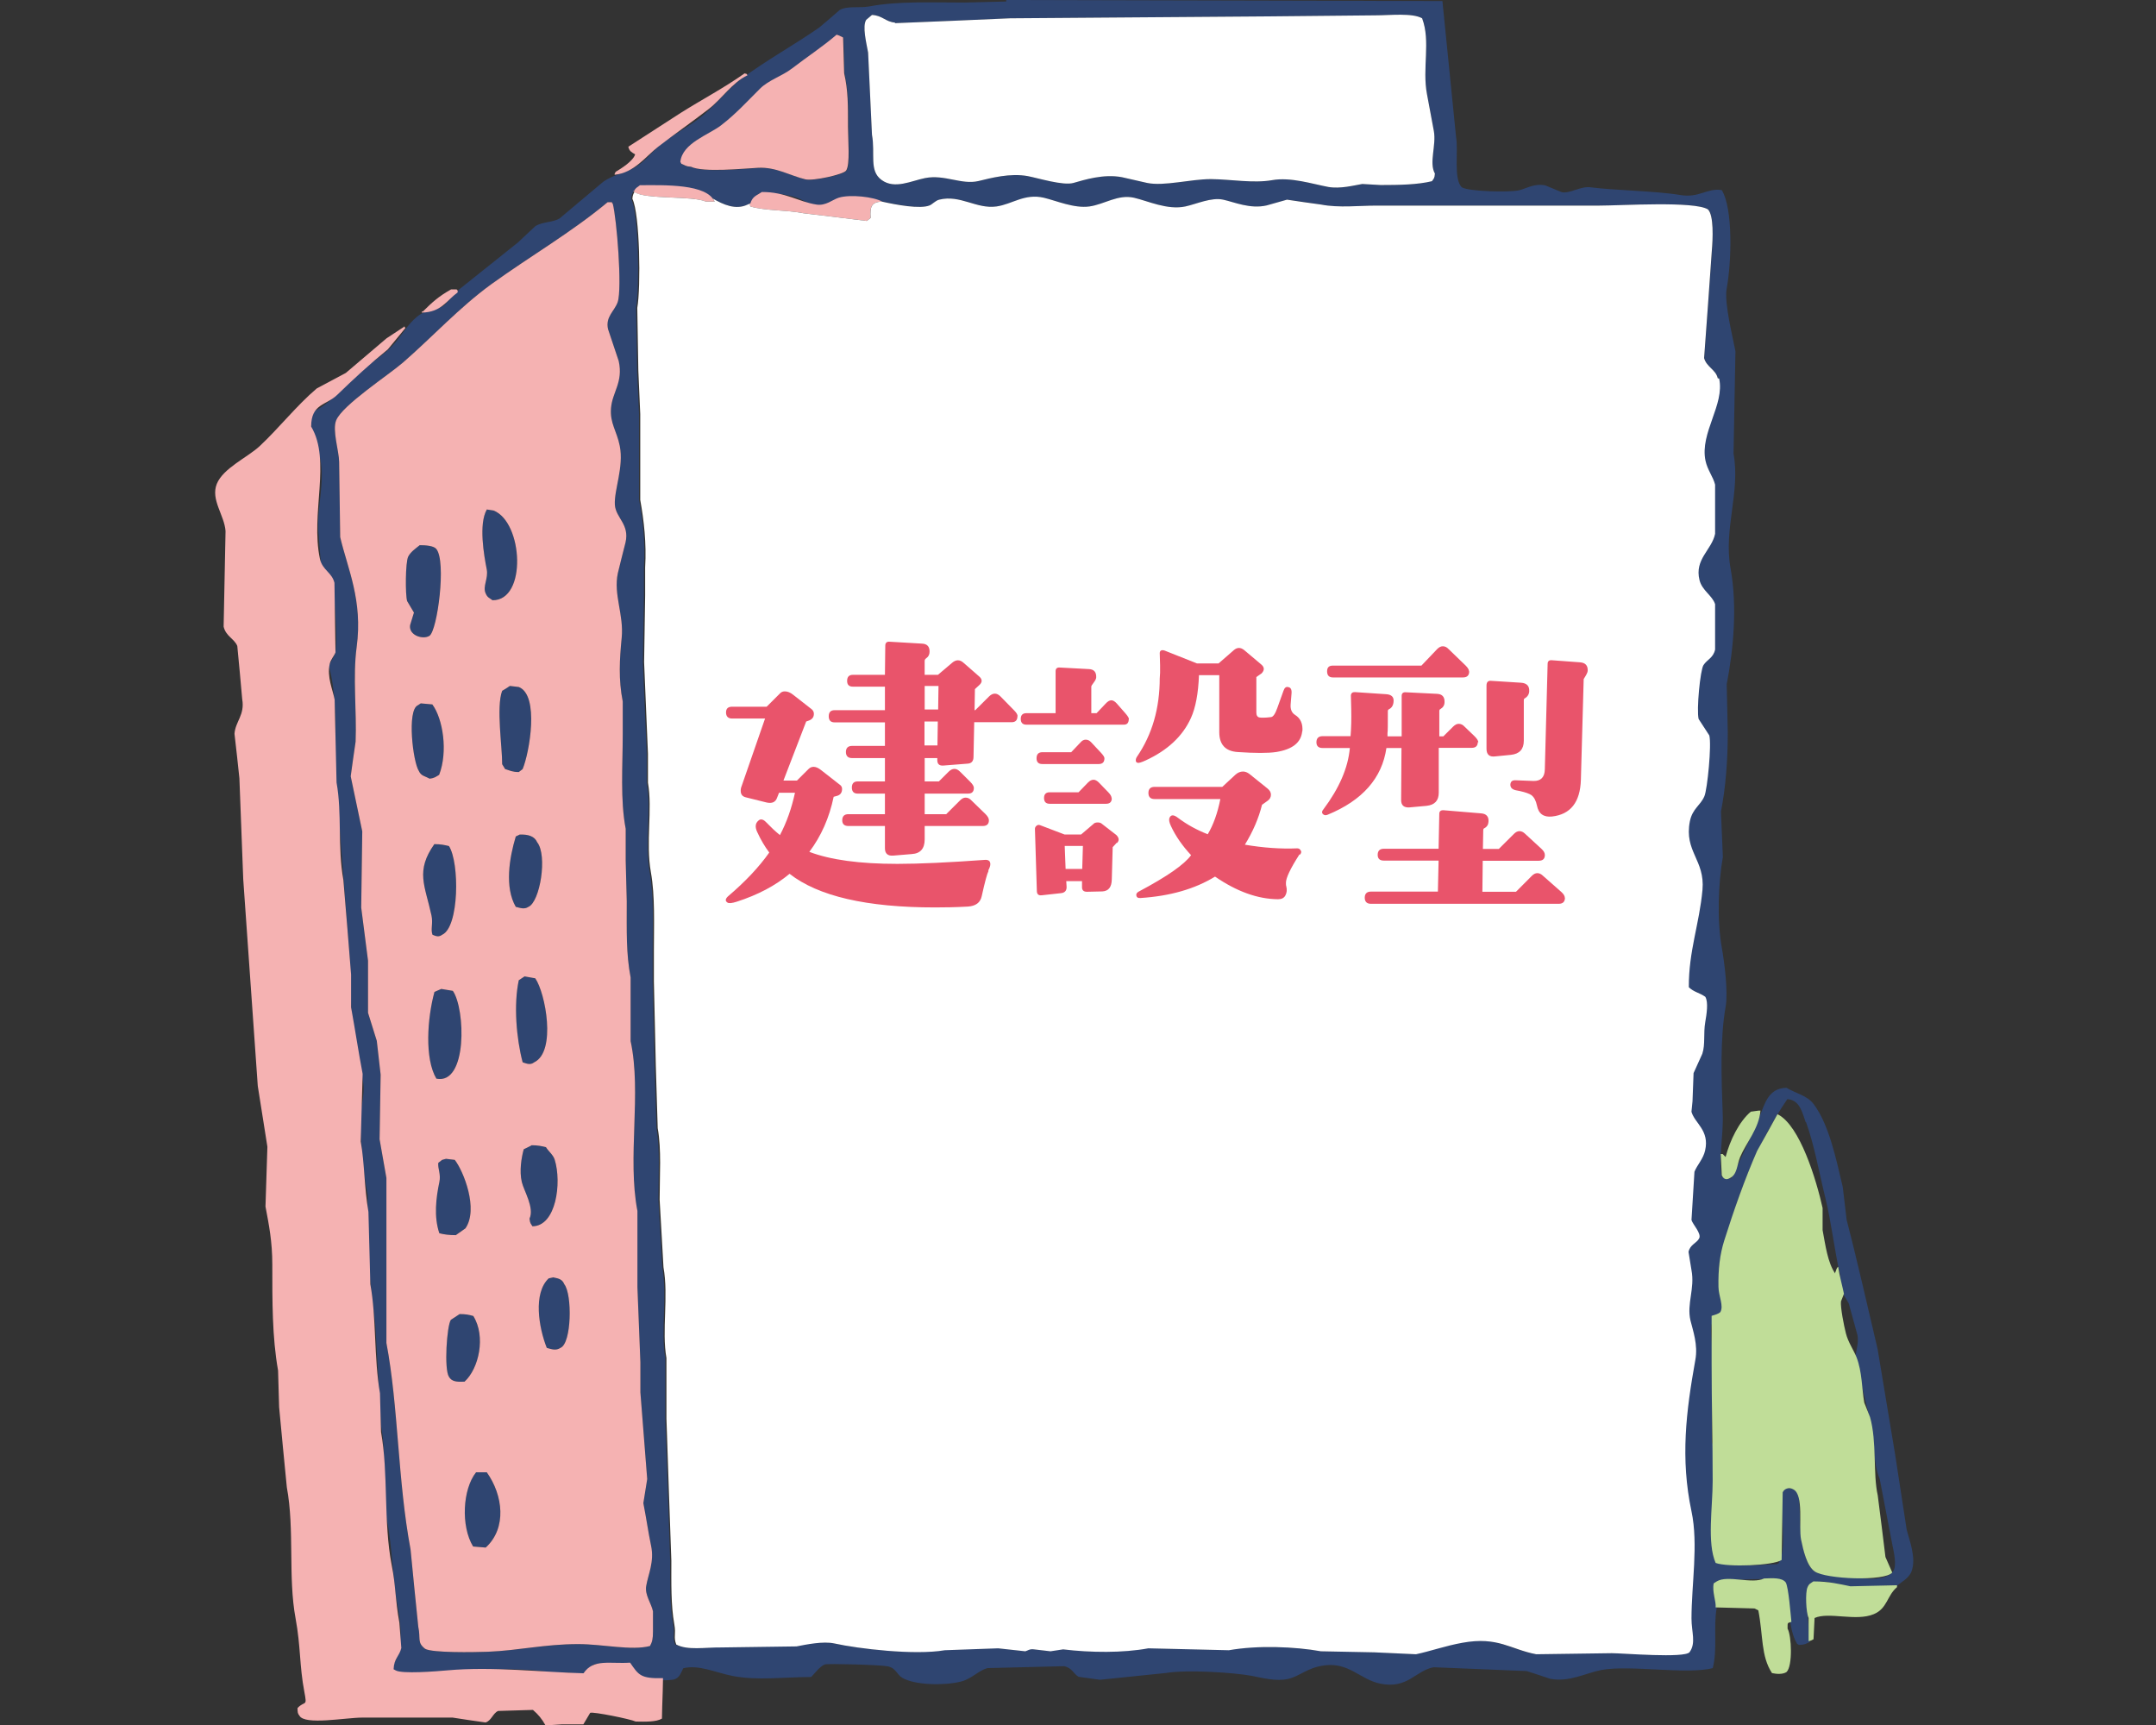 <svg version="1.1" fill="none" height="64" viewBox="0 0 80 64" width="80" xmlns="http://www.w3.org/2000/svg" xmlns:xlink="http://www.w3.org/1999/xlink"><rect x="0" y="0" width="80" height="64" fill="#333333" stroke="none"/><clipPath id="a"><path d="m0 0h80v64h-80z"/></clipPath><g clip-path="url(#a)"><g clip-rule="evenodd" fill-rule="evenodd"><path d="m37.337 0c5.397.013 10.788.026 16.185.039.169 1.681.338 3.368.507 5.049.091.504-.104 1.558.214 1.862.253.155 1.754.194 2.124.11.273-.065.559-.265.974-.181.201.084.409.168.611.252.318.058.688-.233 1.078-.181.805.11 2.436.136 3.312.284.708.123 1.007-.272 1.546-.181.422.692.364 2.663.182 3.653-.097.536.221 1.771.325 2.327-.026 1.267-.045 2.528-.071 3.795.26 1.435-.377 2.793-.11 4.26.253 1.403.11 2.993-.143 4.299.013.595.026 1.196.039 1.791 0 1.034-.078 2.049-.253 2.935.026.562.045 1.125.071 1.681-.169.95-.221 2.36-.039 3.368.091.504.24 1.629.143 2.185-.214 1.19-.156 2.676-.11 3.976.033.834-.162 1.629-.039 2.327.104.052.175.071.357.071.364-.756.734-1.539 1.046-2.288.201-.485.331-1.067 1.007-1.073.364.22.76.278 1.007.608.572.763.831 2.036 1.078 3.077.045.407.097.815.143 1.215.396 1.519.766 3.174 1.15 4.797.214 1.299.429 2.599.649 3.905.143.931.286 1.862.429 2.793.097.381.364 1.047.182 1.539-.104.278-.377.388-.578.575-.455-.136-1.033.136-1.585.039-.325-.071-.649-.142-.974-.213-.305-.052-.565.039-.682.181-.162.259.026 1.577.039 2.043-.13.065-.175.103-.396.11l-.071-.039c-.351-.575-.266-1.487-.429-2.288l-.11-.039c-.266-.149-2.098-.052-2.481.039l-.039.11c-.143.304.117.601.071.86-.123.718.039 1.506-.143 2.217-.961.252-3.072-.129-4.137.071-.572.11-1.195.465-1.903.323-.286-.097-.578-.194-.864-.284-1.15-.045-2.299-.097-3.455-.142-.688.136-.955.815-1.981.608-.734-.149-1.15-.789-2.052-.679-.662.084-.916.401-1.364.504-.448.103-.994-.045-1.331-.11-.675-.129-2.436-.239-3.202-.11-.818.084-1.63.168-2.449.252-.266-.039-.526-.071-.792-.11-.195-.11-.234-.33-.539-.394-.948.026-1.897.045-2.838.071-.351.09-.578.401-1.007.504-.611.149-1.695.129-2.156-.142-.208-.123-.234-.362-.539-.427-.266-.058-2.241-.11-2.338-.071-.195.078-.364.323-.507.466-.987 0-1.988.142-2.916-.039-.604-.116-1.266-.433-1.832-.284-.071.149-.13.323-.286.394-.214.103-1.117.026-1.364-.039-.071-.11-.182-.349-.286-.427-.143-.103-1.189-.149-1.364-.071-.247.11-.24.349-.578.394-.279-.149-.701-.045-1.078-.11-1.65-.259-4.163.032-5.715.039-.065-.103-.091-.103-.11-.284.357-.524.351-1.325.182-2.217-.182-.95-.188-2.133-.396-3.187-.208-1.047 0-2.366-.214-3.471-.071-1.241-.143-2.482-.214-3.724-.097-.86-.195-1.72-.286-2.579v-2.288c-.182-.924-.221-1.707-.286-2.683-.026-.427.214-.996.11-1.539-.169-.84-.273-1.629-.429-2.437-.013-.608-.026-1.215-.039-1.823-.13-1.72-.266-3.439-.396-5.152-.377-1.939.084-4.202-.396-5.98.045-.155.169-.317.214-.427.162-.381-.071-2.722-.071-2.722-.065-.213-.266-.388-.429-.504-.039-.453-.071-.905-.11-1.358-.052-.873.253-1.823.071-2.683-.149-.692-.416-.976-.325-1.72.721-.297 1.117-.924 1.656-1.396.474-.42 1.072-.724 1.474-1.215.299-.362.533-.789.935-1.041.214-.129.617-.142.864-.323.182-.194.357-.381.539-.575.734-.582 1.461-1.17 2.195-1.752.214-.2.429-.407.649-.608.273-.168.643-.129.896-.284.539-.453 1.078-.905 1.617-1.358.442-.31.831-.297 1.292-.608.331-.22.585-.588.896-.821.461-.349.851-.543 1.331-.892.585-.427 1.039-1.067 1.617-1.506.916-.685 1.929-1.235 2.877-1.894.253-.213.507-.427.753-.646.273-.175.734-.071 1.117-.142 1.046-.2 2.306-.142 3.527-.142.513-.013 1.033-.026 1.546-.039zm-4.137.86c1.429-.058 2.851-.116 4.28-.181 3.189-.026 6.378-.045 9.567-.071 1.331-.013 2.663-.026 3.994-.039.539 0 1.364-.097 1.728.11.325.866-.006 1.849.182 2.825.085.453.169.905.253 1.358.097.53-.188 1.177.039 1.577-.013.181-.039.181-.11.284-.533.129-1.202.142-1.903.142-.227-.013-.455-.026-.682-.039-.312.052-.812.187-1.26.11-.591-.11-1.396-.375-2.085-.252-.702.123-1.526-.032-2.267-.039-.766 0-1.741.272-2.371.142-.312-.071-.624-.142-.935-.213-.682-.129-1.39.097-1.799.213-.377.11-1.318-.181-1.689-.252-.662-.123-1.377.071-1.832.181-.636.149-1.254-.252-1.981-.11-.52.103-1.13.427-1.617.071-.474-.343-.227-.963-.357-1.681-.045-1.015-.098-2.03-.143-3.045-.065-.362-.221-.976-.071-1.215l.214-.181c.396.019.5.259.864.284zm-2.046.465.143.071c.013.44.026.886.039 1.325.149.646.143 1.196.143 2.004 0 .472.084 1.383-.071 1.61-.097.142-1.214.394-1.513.323-.552-.136-1.091-.465-1.76-.427-.526.032-2.026.187-2.481-.039-.214-.013-.221-.052-.357-.11l-.039-.071c.065-.705 1.052-1.002 1.513-1.358.546-.42.961-.879 1.442-1.358.325-.323.818-.472 1.188-.75.539-.42 1.137-.808 1.656-1.254l.11.039zm-5.287 5.728c.383.11 1.169.879 1.871.537.169-.039.312-.272.396-.394.344-.052.987-.019 1.442.142.273.097.487.304.825.284.533-.026 1.156-.433 1.871-.252.195.045 1.734.446 2.228.252.104-.039.227-.181.357-.213.779-.194 1.377.349 2.124.252.591-.078 1.039-.491 1.76-.323.461.11 1.124.401 1.689.323.552-.078 1.052-.459 1.656-.323.507.116 1.234.465 1.903.323.396-.084.968-.349 1.403-.252.416.097 1.0.356 1.617.213.253-.071.507-.142.753-.213.422.058.838.116 1.26.181.656.129 1.409.039 2.052.039h8.274c.805 0 3.54-.175 4.033.142.221.226.182 1.093.143 1.539-.097 1.325-.195 2.651-.286 3.976.084.336.429.433.507.75.221.97-.715 2.011-.507 3.045.071.343.286.608.357.892v1.823c-.117.601-.766.937-.578 1.72.098.388.474.575.578.892v1.681c-.071.304-.292.368-.429.575-.117.175-.266 1.674-.182 2.004.13.2.266.407.396.608.091.349-.065 1.998-.182 2.256-.149.349-.442.446-.539.931-.221 1.125.565 1.429.468 2.541-.11 1.28-.513 2.263-.507 3.614.182.181.39.2.611.355.123.2.045.666 0 .931-.078.446 0 .815-.11 1.183-.111.239-.214.478-.325.718-.013.349-.026.692-.039 1.041-.013.129-.026.265-.039.394.117.433.669.679.507 1.435-.071.31-.292.53-.396.789-.039.595-.071 1.196-.11 1.791.039.155.377.498.286.679-.091.181-.338.226-.396.504.039.226.071.453.11.679.13.685-.182 1.241-.039 1.862.091.375.279.911.182 1.467-.344 1.92-.559 3.659-.143 5.618.26 1.222 0 2.715 0 3.976 0 .504.175.911-.071 1.248-.182.226-2.462.039-2.884.039-.935.013-1.871.026-2.806.039-.961-.181-1.416-.672-2.734-.427-.624.116-1.202.323-1.728.427-.513-.026-1.033-.045-1.546-.071-.662-.013-1.318-.026-1.981-.039-.981-.174-2.358-.22-3.416-.039-.994-.026-1.987-.045-2.988-.071-.955.168-2.137.155-3.163.039-.156.026-.312.045-.468.071-.201-.026-.409-.045-.611-.071-.156-.026-.24.052-.325.071-.338-.039-.669-.071-1.007-.11-.662.026-1.319.045-1.981.071-1.124.194-3.221-.058-4.098-.252-.416-.09-1.039.039-1.403.11-.935.013-1.871.026-2.806.039-.578 0-1.247.123-1.656-.11-.11-.297 0-.362-.071-.75-.13-.711-.104-1.532-.11-2.36-.058-1.752-.117-3.51-.182-5.262v-2.256c-.175-1.002.084-2.276-.111-3.368-.045-.834-.097-1.668-.143-2.508 0-.886.065-1.862-.071-2.651-.026-.776-.045-1.552-.071-2.327-.026-1.041-.045-2.075-.071-3.116v-1.112c0-1.002.052-2.056-.11-2.935-.195-1.105.071-2.334-.11-3.329v-1.073c-.045-1.131-.097-2.269-.143-3.4.013-.821.026-1.649.039-2.47v-1.041c.058-.918-.039-1.739-.182-2.508v-3.187c-.026-.537-.045-1.073-.071-1.61-.013-.776-.026-1.552-.039-2.327.136-.776.104-3.484-.182-4.047.026-.291.162-.323.325-.465.695.045 1.39.097 2.085.142zm-3.17.465.039.039c.143.53.357 3.142.182 3.653-.123.343-.461.543-.357 1.002l.396 1.183c.175.789-.24 1.151-.286 1.752-.045.556.214.84.325 1.396.156.789-.214 1.629-.182 2.185.033.491.552.718.396 1.396-.097.382-.195.763-.286 1.144-.169.795.227 1.526.143 2.398-.078.795-.123 1.539.039 2.36v1.215c0 1.177-.097 2.437.11 3.51v1.183c.013.504.026 1.002.039 1.506 0 1.138-.026 1.933.143 2.825v2.36c.416 1.926-.13 4.312.253 6.303v2.825c.039.931.071 1.862.11 2.793v1.112c.084 1.073.169 2.146.253 3.219-.045.297-.097.595-.143.892.123.627.169 1.008.286 1.577.13.595-.11 1.067-.182 1.506-.052.33.195.64.253.931v.75c0 .265-.026.382-.11.537-.688.181-1.754-.071-2.663-.071-1.24 0-2.221.239-3.345.284-.533.019-2.085.045-2.338-.11-.305-.239-.156-.362-.253-.821-.097-.957-.195-1.907-.286-2.864-.481-2.567-.448-5.308-.896-7.661v-6.122c-.085-.478-.169-.957-.253-1.435.013-.802.026-1.597.039-2.398-.045-.42-.097-.834-.143-1.254-.111-.349-.214-.692-.325-1.041v-1.933c-.084-.659-.169-1.312-.253-1.972.013-.944.026-1.888.039-2.825-.156-.75-.312-1.5-.429-2.043.059-.427.117-.86.182-1.286.045-1.138-.11-2.411.039-3.51.234-1.739-.338-2.909-.611-4.079-.013-.931-.026-1.862-.039-2.793-.006-.407-.26-1.17-.111-1.539.234-.569 1.935-1.674 2.481-2.146 1.091-.95 2.091-2.043 3.273-2.903 1.442-1.041 2.968-1.92 4.319-3.045h.182zm-4.637 11.384c.084.013.169.026.253.039 1.098.433 1.247 3.342-.039 3.329-.117-.09-.188-.097-.253-.252-.123-.259.104-.549.039-.892-.104-.524-.305-1.681 0-2.217zm-2.481 1.325c.214 0 .513.019.611.142.377.466.039 3.013-.253 3.219-.24.155-.779-.013-.721-.394.045-.155.097-.31.143-.466-.085-.142-.169-.284-.253-.427-.071-.233-.065-1.442.039-1.649.091-.181.279-.304.429-.427zm3.345 5.223c.11.013.214.026.325.039.773.304.396 2.437.143 3.045l-.143.11c-.24 0-.331-.058-.507-.11l-.11-.181c.006-.627-.227-2.12 0-2.722.097-.058.195-.116.286-.181zm-3.312.646c.143.013.286.026.429.039.396.536.585 1.752.253 2.612-.123.071-.169.123-.357.142-.169-.097-.312-.097-.396-.284-.221-.336-.448-2.256-.039-2.437zm3.67 4.868c.325-.013.552.065.649.284.39.491.104 2.217-.325 2.398-.149.097-.286.045-.468 0-.422-.724-.24-1.823 0-2.612zm-3.163.355c.234 0 .377.032.539.071.396.614.383 3.006-.253 3.291-.123.09-.221.058-.357 0-.078-.194.026-.42-.039-.718-.24-1.112-.604-1.642.111-2.651zm3.345 4.907c.13.026.266.045.396.071.377.537.792 2.715-.039 3.116-.143.11-.273.052-.429 0-.234-.886-.338-2.146-.143-3.045zm-3.091.465c.143.026.286.045.429.071.468.672.546 3.491-.611 3.258-.442-.743-.338-2.243-.071-3.219.084-.039.169-.071.253-.11zm50.64 4.939c.312.86.481 1.855.721 2.825.214.866.338 1.952.539 2.825.013.2.026.407.039.608.098.155.195.31.286.466.11.394.214.789.325 1.183.065.336-.104.679-.071.931.182.737.357 1.48.539 2.217.188.879.091 1.545.357 2.185.156.815.312 1.623.468 2.437.059.278.169.782.039.97-.221.375-1.039.33-1.546.213-.455-.103-1.078.019-1.403-.213-.357-.259-.481-1.183-.507-1.752-.013-.31-.026-.621-.039-.931-.013-.181-.045-.207-.11-.323-.136-.039-.292-.052-.396-.071l-.143.142c-.065.549.188 2.127-.071 2.541l-.039.11-.071.039c-.591.013-2.046.181-2.299-.181-.123-.136-.071-.86-.071-1.215 0-.866.201-2.495-.039-3.148v-3.439c0-.698-.175-1.093.357-1.325.11-.582-.214-1.306-.039-2.004.558-2.23 1.325-4.247 2.481-5.941.468.032.552.498.682.86zm-47.295.86c.234 0 .377.032.539.071.091.155.266.278.325.466.266.86.052 2.463-.825 2.47-.065-.103-.091-.103-.11-.284.188-.401-.208-1.028-.286-1.357-.097-.407-.013-.912.071-1.215.097-.045.195-.097.286-.142zm-3.17.504c.11.013.214.026.325.039.325.414.89 1.829.396 2.541-.117.084-.24.168-.357.252-.253 0-.442-.026-.611-.071-.208-.614-.123-1.312 0-1.894.065-.297-.065-.511-.039-.718l.143-.11zm3.994 4.402c.208.039.325.078.396.252.299.381.273 2.192-.143 2.36-.162.11-.331.052-.507 0-.299-.75-.513-2.03.071-2.579l.182-.039zm-3.488 1.358c.227 0 .351.026.507.071.474.756.208 1.952-.325 2.437-.286.013-.474 0-.578-.181-.188-.284-.078-1.901.071-2.114.11-.071.214-.142.325-.213zm.611 5.87h.396c.604.847.753 2.069-.039 2.793-.156-.013-.312-.026-.468-.039-.461-.756-.39-2.127.11-2.754z" fill="#2f4571"/><g fill="#f5b2b2"><path d="m31.044 1.286c-.52.446-1.111.834-1.656 1.254-.37.284-.864.427-1.188.75-.481.478-.896.937-1.442 1.358-.461.356-1.442.659-1.513 1.358l.039.071c.143.052.149.097.357.11.455.22 1.955.065 2.481.039.669-.039 1.208.297 1.76.427.292.071 1.416-.181 1.513-.323.156-.226.071-1.138.071-1.61 0-.808.006-1.358-.143-2.004-.013-.44-.026-.886-.039-1.325l-.143-.071-.11-.039z"/><path d="m27.627 2.722c.117.039.045-.013.11.071-.572.272-.955.879-1.442 1.254-.611.472-1.254.918-1.871 1.396-.461.356-.89.97-1.617 1.041v-.039l.039-.071c.208-.123.649-.401.721-.646-.123-.078-.214-.11-.253-.284.649-.42 1.292-.834 1.942-1.254.799-.504 1.604-.924 2.371-1.467z"/><path d="m23.744 6.872c.922-.006 2.494-.052 2.767.608h-.325c-.52-.239-2.416-.058-2.695-.394h.039c.058-.129.117-.129.214-.213z"/><path d="m28.277 7.124c.857-.006 1.357.362 2.013.465.344.058.604-.181.825-.252.429-.136 1.312-.032 1.617.142-.39.013-.461.181-.429.608l-.143.11c-.779-.097-1.559-.194-2.338-.284-.649-.129-1.39-.084-1.981-.252l-.039-.11h.039c.084-.272.227-.291.429-.427z"/><path d="m16.729 10.738h.214l.039.039v.071c-.416.304-.604.737-1.331.75v-.039h.039c.351-.349.585-.562 1.046-.821z"/><path d="m15.001 12.102.039.071c-.214.265-.429.524-.649.789-.662.537-1.266 1.093-1.871 1.681-.416.407-.974.323-.974 1.183.753 1.267-.033 3.226.325 4.907.091.42.448.504.539.892.013.86.026 1.72.039 2.579-.039.116-.182.272-.214.427-.11.485.111.95.182 1.325.026 1.028.045 2.056.071 3.077.208 1.151.033 2.392.253 3.614.098 1.17.195 2.34.286 3.51v1.215c.156.86.279 1.687.429 2.47-.026.834-.045 1.668-.071 2.508.143.795.13 1.72.286 2.612.026.892.045 1.791.071 2.683.227 1.248.13 2.735.357 4.047.013.478.026.957.039 1.435.279 1.538.085 3.349.396 4.939.156.782.123 1.241.286 2.146.026.31.045.621.071.931-.071.304-.273.388-.286.789l.071.039c.227.142 1.507.039 1.942 0 1.656-.149 3.514.071 5.034.11.37-.549.968-.343 1.728-.394.318.459.383.595 1.221.575v.039c-.013.75-.026.711-.039 1.461-.214.129-.611.116-.974.11-.182-.09-1.591-.375-1.689-.323-.085.142-.169.284-.253.427h-.792c-.201.013-.409.026-.611.039-.143-.252-.26-.394-.468-.575-.429.013-.864.026-1.292.039-.195.084-.253.368-.468.427-.409-.058-.818-.116-1.221-.181h-3.345c-.63 0-2.143.291-2.338-.071-.065-.078-.071-.129-.071-.284.279-.291.364-.019.253-.601-.188-.996-.13-1.661-.325-2.722-.286-1.539-.032-3.278-.325-4.868-.097-.989-.195-1.978-.286-2.974-.013-.453-.026-.905-.039-1.358-.221-1.241-.214-2.579-.214-3.937 0-.84-.123-1.461-.253-2.146.026-.737.045-1.48.071-2.217-.117-.75-.24-1.506-.357-2.256-.182-2.554-.357-5.107-.539-7.661-.045-1.254-.097-2.508-.143-3.756-.058-.549-.117-1.099-.182-1.649.032-.459.39-.698.286-1.286-.058-.659-.117-1.312-.182-1.972-.11-.272-.422-.355-.507-.718.026-1.183.045-2.36.071-3.543-.039-.588-.559-1.164-.325-1.752.234-.582 1.137-.983 1.585-1.396.727-.679 1.37-1.506 2.124-2.146.357-.194.721-.381 1.078-.575.507-.427 1.007-.86 1.513-1.286.214-.142.429-.284.649-.427z"/></g><path d="m65.252 41.206h.071c-.052.659-.526 1.183-.753 1.72-.123.291-.104.666-.396.789-.136.084-.234.006-.286-.11-.013-.265-.026-.524-.039-.789h.071l.11.11c.162-.621.5-1.312.935-1.681.097-.013.195-.026.286-.039z" fill="#c0dd98"/><path d="m65.973 41.348c.818.42 1.422 2.424 1.656 3.471v.821c.104.556.188 1.209.468 1.61v-.039c.045-.084.033-.155.11-.213.039.297.162.743.214 1.002-.039.097-.071.194-.11.284-.026.213.11.905.182 1.183.084.336.292.627.396.892.208.537.195 1.164.286 1.681.071.181.143.356.214.537.26.918.104 2.101.286 2.903.097.763.195 1.526.286 2.288.085.194.169.381.253.575-.279.336-2.462.246-2.877-.039-.292-.2-.422-.776-.507-1.183-.097-.491.11-1.661-.286-1.862-.162-.097-.338-.026-.396.11-.013.834-.026 1.668-.039 2.508-.299.207-1.994.278-2.449.11-.325-.744-.11-2.062-.11-3.045 0-1.493-.039-2.832-.039-4.37v-1.752c.117-.039.247-.065.325-.142.13-.233-.065-.582-.071-.931-.013-.666.052-1.202.214-1.72.364-1.151.76-2.276 1.221-3.329.253-.453.507-.905.753-1.358z" fill="#c0dd98"/><path d="m65.466 58.563c.331-.013.649-.032.792.142.11.174.188 1.248.214 1.468-.149.058-.143-.006-.143.252.149.259.195 1.39-.039 1.61-.136.09-.364.078-.539.039-.416-.634-.325-1.396-.507-2.327l-.143-.071c-.481-.013-.961-.026-1.442-.039.026-.22-.136-.569-.071-.892l.11-.071c.409-.252 1.306.11 1.76-.11z" fill="#c0dd98"/><path d="m67.298 58.673c.565 0 .955.097 1.364.181.578-.013 1.149-.026 1.728-.039v.071c-.37.304-.357.795-.864 1.002-.662.278-1.663-.097-2.195.142-.013.265-.026.524-.039.789-.078.039-.071.045-.182.071v-.86c-.097-.188-.13-.963-.039-1.144.059-.136.11-.136.214-.213z" fill="#c0dd98"/><path d="m33.2.86c1.429-.058 2.851-.116 4.28-.181 3.189-.026 6.378-.045 9.567-.071 1.331-.013 2.663-.026 3.994-.039.539 0 1.364-.097 1.728.11.325.866-.006 1.849.182 2.825.085.453.169.905.253 1.358.097.53-.188 1.177.039 1.577-.013.181-.039.181-.11.284-.533.129-1.202.142-1.903.142-.227-.013-.455-.026-.682-.039-.312.052-.812.187-1.26.11-.591-.11-1.396-.375-2.085-.252-.702.123-1.526-.032-2.267-.039-.766 0-1.741.272-2.371.142-.312-.071-.624-.142-.935-.213-.682-.129-1.39.097-1.799.213-.377.11-1.318-.181-1.689-.252-.662-.123-1.377.071-1.832.181-.636.149-1.254-.252-1.981-.11-.52.103-1.13.427-1.617.071-.474-.343-.227-.963-.357-1.681-.045-1.015-.098-2.03-.143-3.045-.065-.362-.221-.976-.071-1.215l.214-.181c.396.019.5.259.864.284z" fill="#fff"/><path d="m22.698 7.518.039.039c.143.53.357 3.142.182 3.653-.123.343-.461.543-.357 1.002l.396 1.183c.175.789-.24 1.151-.286 1.752-.045.556.214.84.325 1.396.156.789-.214 1.629-.182 2.185.033.491.552.718.396 1.396-.097.381-.195.763-.286 1.144-.169.795.227 1.526.143 2.398-.078.795-.123 1.539.039 2.36v1.215c0 1.177-.097 2.437.11 3.51v1.183c.013.504.026 1.002.039 1.506 0 1.138-.026 1.933.143 2.825v2.36c.416 1.926-.13 4.312.253 6.303v2.825c.039.931.071 1.862.11 2.793v1.112c.084 1.073.169 2.146.253 3.219-.045.297-.097.595-.143.892.123.627.169 1.008.286 1.577.13.595-.11 1.067-.182 1.506-.052.33.195.64.253.931v.75c0 .265-.026.381-.11.536-.688.181-1.754-.071-2.663-.071-1.24 0-2.221.239-3.345.284-.533.019-2.085.045-2.338-.11-.305-.239-.156-.362-.253-.821-.097-.957-.195-1.907-.286-2.864-.481-2.566-.448-5.308-.896-7.661v-6.122c-.085-.478-.169-.957-.253-1.435.013-.802.026-1.597.039-2.398-.045-.42-.097-.834-.143-1.254-.111-.349-.214-.692-.325-1.041v-1.933c-.084-.659-.169-1.312-.253-1.972.013-.944.026-1.888.039-2.825-.156-.75-.312-1.5-.429-2.043.059-.427.117-.86.182-1.286.045-1.138-.11-2.411.039-3.51.234-1.739-.338-2.909-.611-4.079-.013-.931-.026-1.862-.039-2.793-.006-.407-.26-1.17-.111-1.539.234-.569 1.935-1.674 2.481-2.146 1.091-.95 2.091-2.043 3.273-2.903 1.442-1.041 2.968-1.92 4.319-3.045h.182zm-4.637 11.384c.084.013.169.026.253.039 1.098.433 1.247 3.342-.039 3.329-.117-.09-.188-.097-.253-.252-.123-.259.104-.549.039-.892-.104-.524-.305-1.681 0-2.217zm-2.481 1.325c.214 0 .513.019.611.142.377.466.039 3.013-.253 3.219-.24.155-.779-.013-.721-.394.045-.155.097-.31.143-.466-.085-.142-.169-.284-.253-.427-.071-.233-.065-1.442.039-1.648.091-.181.279-.304.429-.427zm3.345 5.223c.11.013.214.026.325.039.773.304.396 2.437.143 3.045l-.143.11c-.24 0-.331-.058-.507-.11l-.11-.181c.006-.627-.227-2.12 0-2.722.097-.058.195-.116.286-.181zm-3.312.646c.143.013.286.026.429.039.396.536.585 1.752.253 2.612-.123.071-.169.123-.357.142-.169-.097-.312-.097-.396-.284-.221-.336-.448-2.256-.039-2.437zm3.67 4.868c.325-.013.552.065.649.284.39.491.104 2.217-.325 2.398-.149.097-.286.045-.468 0-.422-.724-.24-1.823 0-2.612zm-3.163.355c.234 0 .377.032.539.071.396.614.383 3.006-.253 3.291-.123.091-.221.058-.357 0-.078-.194.026-.42-.039-.718-.24-1.112-.604-1.642.111-2.651zm3.345 4.907c.13.026.266.045.396.071.377.537.792 2.715-.039 3.116-.143.11-.273.052-.429 0-.234-.886-.338-2.146-.143-3.045zm-3.091.465c.143.026.286.045.429.071.468.672.546 3.491-.611 3.258-.442-.743-.338-2.243-.071-3.219.084-.039.169-.071.253-.11zm3.345 5.799c.234 0 .377.032.539.071.091.155.266.278.325.466.266.86.052 2.463-.825 2.47-.065-.103-.091-.103-.11-.284.188-.401-.208-1.028-.286-1.358-.097-.407-.013-.911.071-1.215.098-.045.195-.097.286-.142zm-3.17.504c.11.013.214.026.325.039.325.414.89 1.829.396 2.541-.117.084-.24.168-.357.252-.253 0-.442-.026-.611-.071-.208-.614-.123-1.312 0-1.894.065-.297-.065-.511-.039-.718l.143-.11zm3.994 4.402c.208.039.325.078.396.252.299.381.273 2.192-.143 2.36-.162.11-.331.052-.507 0-.299-.75-.513-2.03.071-2.579l.182-.039zm-3.488 1.358c.227 0 .351.026.507.071.474.756.208 1.952-.325 2.437-.286.013-.474 0-.578-.181-.188-.284-.078-1.901.071-2.114.11-.071.214-.142.325-.213zm.611 5.87h.396c.604.847.753 2.069-.039 2.793-.156-.013-.312-.026-.468-.039-.461-.756-.39-2.127.11-2.754z" fill="#f5b2b2"/></g><path d="m63.739 14.035c-.071-.323-.416-.414-.507-.75.097-1.325.195-2.651.286-3.976.039-.446.078-1.319-.143-1.539-.494-.317-3.228-.142-4.033-.142h-8.274c-.636 0-1.39.09-2.052-.039-.422-.058-.838-.116-1.26-.181-.253.071-.507.142-.753.213-.617.142-1.202-.123-1.617-.213-.435-.097-1.007.168-1.403.252-.669.142-1.396-.207-1.903-.323-.598-.136-1.104.246-1.656.323-.565.078-1.228-.213-1.689-.323-.721-.168-1.169.239-1.76.323-.747.103-1.344-.446-2.124-.252-.136.032-.26.175-.357.213-.351.142-1.228-.019-1.773-.142-.377.019-.448.181-.416.608-.045.039-.097.071-.143.11-.779-.097-1.559-.194-2.338-.284-.649-.129-1.39-.084-1.981-.252-.013-.032-.026-.071-.033-.103-.026.013-.045.026-.071.032-.435.213-.909 0-1.292-.226.026.039.052.078.071.116h-.325c-.494-.226-2.26-.071-2.65-.356-.039.058-.071.129-.078.252.279.562.318 3.271.182 4.047.013.776.026 1.552.039 2.327.026.537.045 1.073.071 1.61v3.187c.136.769.234 1.59.182 2.508v1.041c-.013.821-.026 1.649-.039 2.47.045 1.131.097 2.269.143 3.4v1.073c.175.996-.091 2.224.11 3.329.156.879.11 1.933.11 2.935v1.112c.026 1.041.045 2.075.071 3.116.026.776.045 1.552.071 2.327.143.789.071 1.758.071 2.651.045.834.097 1.668.143 2.508.195 1.086-.071 2.36.11 3.368v2.256c.059 1.752.117 3.51.182 5.262 0 .834-.019 1.649.11 2.36.071.388-.039.453.071.75.409.226 1.078.103 1.656.11.935-.013 1.871-.026 2.806-.039.364-.071.987-.2 1.403-.11.877.194 2.975.446 4.098.252.662-.026 1.319-.045 1.981-.071.338.039.669.071 1.007.11.084-.019.162-.097.325-.071.201.026.409.045.611.071.156-.026.312-.045.468-.071 1.026.123 2.215.136 3.163-.039.994.026 1.988.045 2.988.071 1.059-.188 2.442-.136 3.416.039.662.013 1.318.026 1.981.039.513.026 1.033.045 1.546.071.526-.11 1.104-.317 1.728-.427 1.318-.239 1.773.246 2.734.427.935-.013 1.871-.026 2.806-.039.422 0 2.702.194 2.884-.039.247-.343.071-.744.071-1.248 0-1.261.26-2.754 0-3.976-.416-1.965-.201-3.704.143-5.618.104-.562-.091-1.093-.182-1.467-.143-.621.169-1.177.039-1.862-.039-.226-.071-.453-.11-.679.059-.278.305-.323.396-.504s-.247-.524-.286-.679c.039-.595.071-1.196.11-1.791.104-.259.325-.472.396-.789.169-.75-.383-1.002-.507-1.435.013-.129.026-.265.039-.394.013-.349.026-.692.039-1.041.11-.239.214-.478.325-.718.117-.362.033-.737.11-1.183.045-.265.123-.731 0-.931-.221-.155-.429-.174-.611-.355-.006-1.351.39-2.334.507-3.614.097-1.112-.688-1.416-.468-2.541.097-.478.39-.582.539-.931.11-.259.273-1.907.182-2.256-.13-.2-.266-.407-.396-.608-.084-.33.059-1.829.182-2.004.136-.207.364-.265.429-.575v-1.681c-.097-.317-.481-.504-.578-.892-.195-.782.455-1.118.578-1.72v-1.823c-.071-.291-.286-.549-.357-.892-.214-1.034.721-2.075.507-3.045z" fill="#fff"/><g fill="#e9546b"><path d="m36.681 32.31c-.052.097-.136.407-.253.937-.052.246-.227.368-.513.388-.455.026-.864.032-1.221.032-2.533 0-4.332-.414-5.397-1.248-.526.44-1.176.782-1.955 1.034-.182.058-.299.071-.351.032-.091-.058-.078-.142.033-.239.63-.537 1.137-1.073 1.52-1.616-.169-.226-.318-.478-.448-.763-.085-.181-.071-.323.045-.42.033-.032.065-.045.104-.045.052 0 .117.032.182.103.175.181.344.343.513.478.253-.478.435-1.002.558-1.571h-.591l-.071.181c-.059.168-.188.226-.39.181l-.779-.194c-.123-.032-.182-.11-.182-.239 0-.039 0-.078.013-.116l.89-2.566h-1.221c-.149 0-.227-.078-.227-.226s.078-.213.227-.213h1.28l.513-.511c.045-.039.097-.058.162-.058.098 0 .201.039.305.123l.695.543c.052.045.078.103.078.168 0 .123-.065.207-.195.252l-.091.032-.844 2.192h.5l.435-.433c.052-.052.117-.078.182-.078.084 0 .175.039.273.116l.695.543c.059.039.091.09.091.162 0 .136-.065.226-.195.259l-.117.032c-.162.776-.461 1.455-.903 2.043.779.297 1.864.446 3.267.446.825 0 1.909-.052 3.254-.149.13-.006.195.045.195.162 0 .058-.026.136-.078.233zm1.072-5.741c0 .149-.071.226-.214.226h-1.39l-.026 1.286c0 .162-.078.246-.227.252l-.903.071c-.143.006-.214-.058-.214-.207v-.071h-.468v.866h.526l.364-.362c.071-.071.143-.103.214-.103.071 0 .136.032.208.103l.377.375c.091.09.136.168.136.226 0 .142-.071.213-.214.213h-1.611v.763h.799l.513-.511c.071-.071.136-.103.208-.103.078 0 .149.032.214.103l.526.511c.085.084.123.162.123.226 0 .142-.078.213-.227.213h-2.156v.498c0 .343-.162.524-.481.543l-.695.058c-.195.013-.299-.078-.299-.272v-.827h-1.357c-.149 0-.227-.071-.227-.213 0-.149.078-.226.227-.226h1.357v-.763h-1.013c-.143 0-.214-.077-.214-.226s.071-.226.214-.226h1.013v-.866h-1.221c-.149 0-.227-.078-.227-.226s.078-.226.227-.226h1.221v-.873h-1.871c-.143 0-.214-.078-.214-.226 0-.149.071-.226.214-.226h1.871v-.873h-1.189c-.143 0-.214-.071-.214-.213 0-.149.071-.226.214-.226h1.189l.013-1.08c0-.103.052-.155.149-.149l1.208.071c.195.006.292.11.286.304 0 .097-.039.181-.123.239-.039.026-.059.058-.059.103v.511h.494l.526-.446c.143-.123.286-.123.422 0l.585.511c.117.103.117.213 0 .317l-.162.149-.013.782h.026l.513-.511c.071-.071.143-.103.214-.103.071 0 .136.032.208.103l.513.524c.084.084.123.155.123.213zm-2.929-1.118h-.513v.873h.5zm-.026 1.319h-.494v.886h.481z"/><path d="m41.884 26.673c0 .142-.058.213-.182.213h-3.618c-.136 0-.208-.071-.208-.213s.071-.213.208-.213h1.085v-1.558c0-.097.052-.142.149-.136l1.085.058c.188.006.279.11.273.304 0 .052-.033.116-.091.194-.058.078-.091.123-.091.149v.989h.195l.344-.362c.071-.077.136-.116.208-.116.059 0 .123.039.195.116l.318.362c.091.103.136.181.136.213zm-.448 4.596-.149.162-.033 1.196c-.006.291-.123.433-.351.446l-.572.013c-.123 0-.182-.058-.182-.168v-.226h-.585l.013.207c.006.142-.065.226-.214.239l-.708.078c-.123.013-.182-.039-.182-.168l-.071-2.295c0-.045.019-.084.058-.116.039-.032.078-.039.123-.026l.916.349h.617l.455-.388c.032-.039.084-.058.162-.058.071 0 .123.019.162.058l.526.407c.104.103.117.207.026.297zm-.455-3.135c0 .142-.071.213-.214.213h-2.091c-.143 0-.214-.071-.214-.213 0-.149.071-.226.214-.226h1.072l.344-.362c.059-.071.123-.103.195-.103.078 0 .143.032.208.103l.351.375c.091.097.136.168.136.213zm.273 1.48c0 .136-.071.207-.208.207h-2.098c-.136 0-.208-.071-.208-.213 0-.142.071-.213.208-.213h1.072l.351-.362c.071-.071.136-.103.208-.103.059 0 .123.032.195.103l.351.362c.084.084.123.162.123.226zm-1.072 1.771h-.675l.033.853h.617zm8.138-4.26c-.039.427-.364.679-.968.776-.299.045-.779.045-1.435 0-.448-.032-.675-.278-.675-.737v-2.114h-.753c-.026.672-.123 1.202-.299 1.59-.305.672-.864 1.196-1.676 1.571-.169.078-.266.103-.299.09-.045-.006-.071-.039-.071-.09 0-.045.013-.09.045-.136.565-.827.844-1.797.844-2.922 0 .052 0-.013.013-.194v-.272l-.013-.453c0-.045.013-.077.045-.097.032-.019.078-.019.136 0l1.202.478h.799l.572-.498c.123-.103.247-.103.377 0l.636.536c.123.103.123.213.013.33l-.195.136v1.319c0 .103.039.168.117.181.071.013.208.013.422-.013.085-.006.162-.123.24-.343l.227-.633c.039-.116.097-.162.182-.136.091.013.13.097.117.239l-.033.401c-.013.181.039.31.162.388.208.129.299.336.273.627zm-.104 4.577c-.338.524-.5.873-.5 1.047 0 .058 0 .103.013.136.032.129.019.239-.033.336s-.143.142-.273.142c-.76-.006-1.539-.291-2.338-.84-.747.459-1.669.724-2.773.795-.098.006-.149-.032-.149-.123 0-.045.033-.084.091-.116 1.046-.556 1.689-1.002 1.942-1.351-.325-.349-.578-.711-.753-1.093-.059-.129-.078-.226-.045-.297.052-.116.156-.116.305 0 .344.259.714.459 1.111.614.208-.349.364-.782.468-1.306h-2.442c-.149 0-.227-.077-.227-.226s.078-.226.227-.226h2.514l.481-.446c.091-.084.188-.123.286-.123.085 0 .162.032.24.09l.675.543c.085.071.123.142.123.226 0 .09-.039.168-.123.226l-.208.149c-.123.498-.338.996-.636 1.48.682.116 1.331.162 1.942.136.058 0 .104.026.123.071.013.013.026.032.026.058 0 .032-.013.065-.045.103z"/><path d="m54.834 27.533c0 .142-.078.213-.227.213h-1.221v1.661c0 .297-.149.459-.455.491l-.636.058c-.097.006-.175-.013-.227-.058-.052-.045-.078-.116-.078-.213l.013-1.933h-.559c-.162 1.118-.89 1.946-2.182 2.476-.078.032-.136.019-.182-.032-.039-.045-.033-.103.026-.168.585-.782.916-1.538.981-2.276h-1.013c-.149 0-.227-.071-.227-.213 0-.149.078-.226.227-.226h1.039c.026-.31.033-.633.026-.976l-.013-.524c0-.045.013-.078.039-.103.026-.026.065-.032.11-.032l1.163.078c.188.013.279.097.273.252-.006.155-.065.252-.169.304-.032.013-.045.039-.045.071 0 .478 0 .75-.013.821v.116h.526v-1.5c0-.097.052-.142.149-.136l1.156.058c.195.006.292.11.286.304 0 .116-.052.2-.149.259-.032.013-.045.039-.045.071v.944h.149l.364-.362c.071-.071.136-.103.208-.103.078 0 .149.032.214.103l.377.362c.091.09.136.168.136.226zm-.318-2.625c0 .149-.078.226-.227.226h-4.832c-.143 0-.214-.078-.214-.226 0-.149.071-.213.214-.213h3.286l.585-.614c.071-.071.136-.103.208-.103.078 0 .149.032.214.103l.636.614c.084.084.123.155.123.213zm3.553 8.398c0 .149-.078.226-.227.226h-6.975c-.149 0-.227-.078-.227-.226s.078-.226.227-.226h2.487l.026-1.151h-2.033c-.149 0-.227-.071-.227-.213 0-.149.078-.226.227-.226h2.033l.026-1.293c0-.097.052-.142.162-.136l1.39.116c.195.013.292.123.273.317-.006.103-.058.188-.162.239-.026.013-.032.039-.032.071l-.013.692h.591l.559-.556c.071-.071.136-.103.208-.103s.143.032.214.103l.604.556c.084.078.123.149.123.226 0 .142-.078.213-.227.213h-2.078l-.013 1.151h1.247l.585-.588c.071-.071.136-.103.208-.103.071 0 .143.032.214.103l.682.601c.084.077.123.149.123.213zm-1.325-7.667c-.006.123-.065.213-.169.272-.026.013-.033.039-.033.071v1.5c0 .317-.162.491-.481.524l-.585.058c-.214.026-.318-.071-.318-.284v-2.34c0-.129.052-.187.162-.181l1.117.071c.214.013.318.123.305.317zm2.169-.75c0 .052-.052.155-.149.304l-.104 3.737c-.026.834-.383 1.286-1.072 1.364-.312.032-.5-.103-.558-.407-.039-.181-.104-.31-.208-.388-.078-.052-.214-.103-.422-.149l-.162-.032c-.13-.032-.195-.097-.195-.207.006-.116.071-.168.195-.162l.662.026c.273.006.416-.136.422-.433l.104-3.911c0-.097.052-.142.149-.136l1.052.078c.195.013.292.116.286.304z"/></g></g></svg>